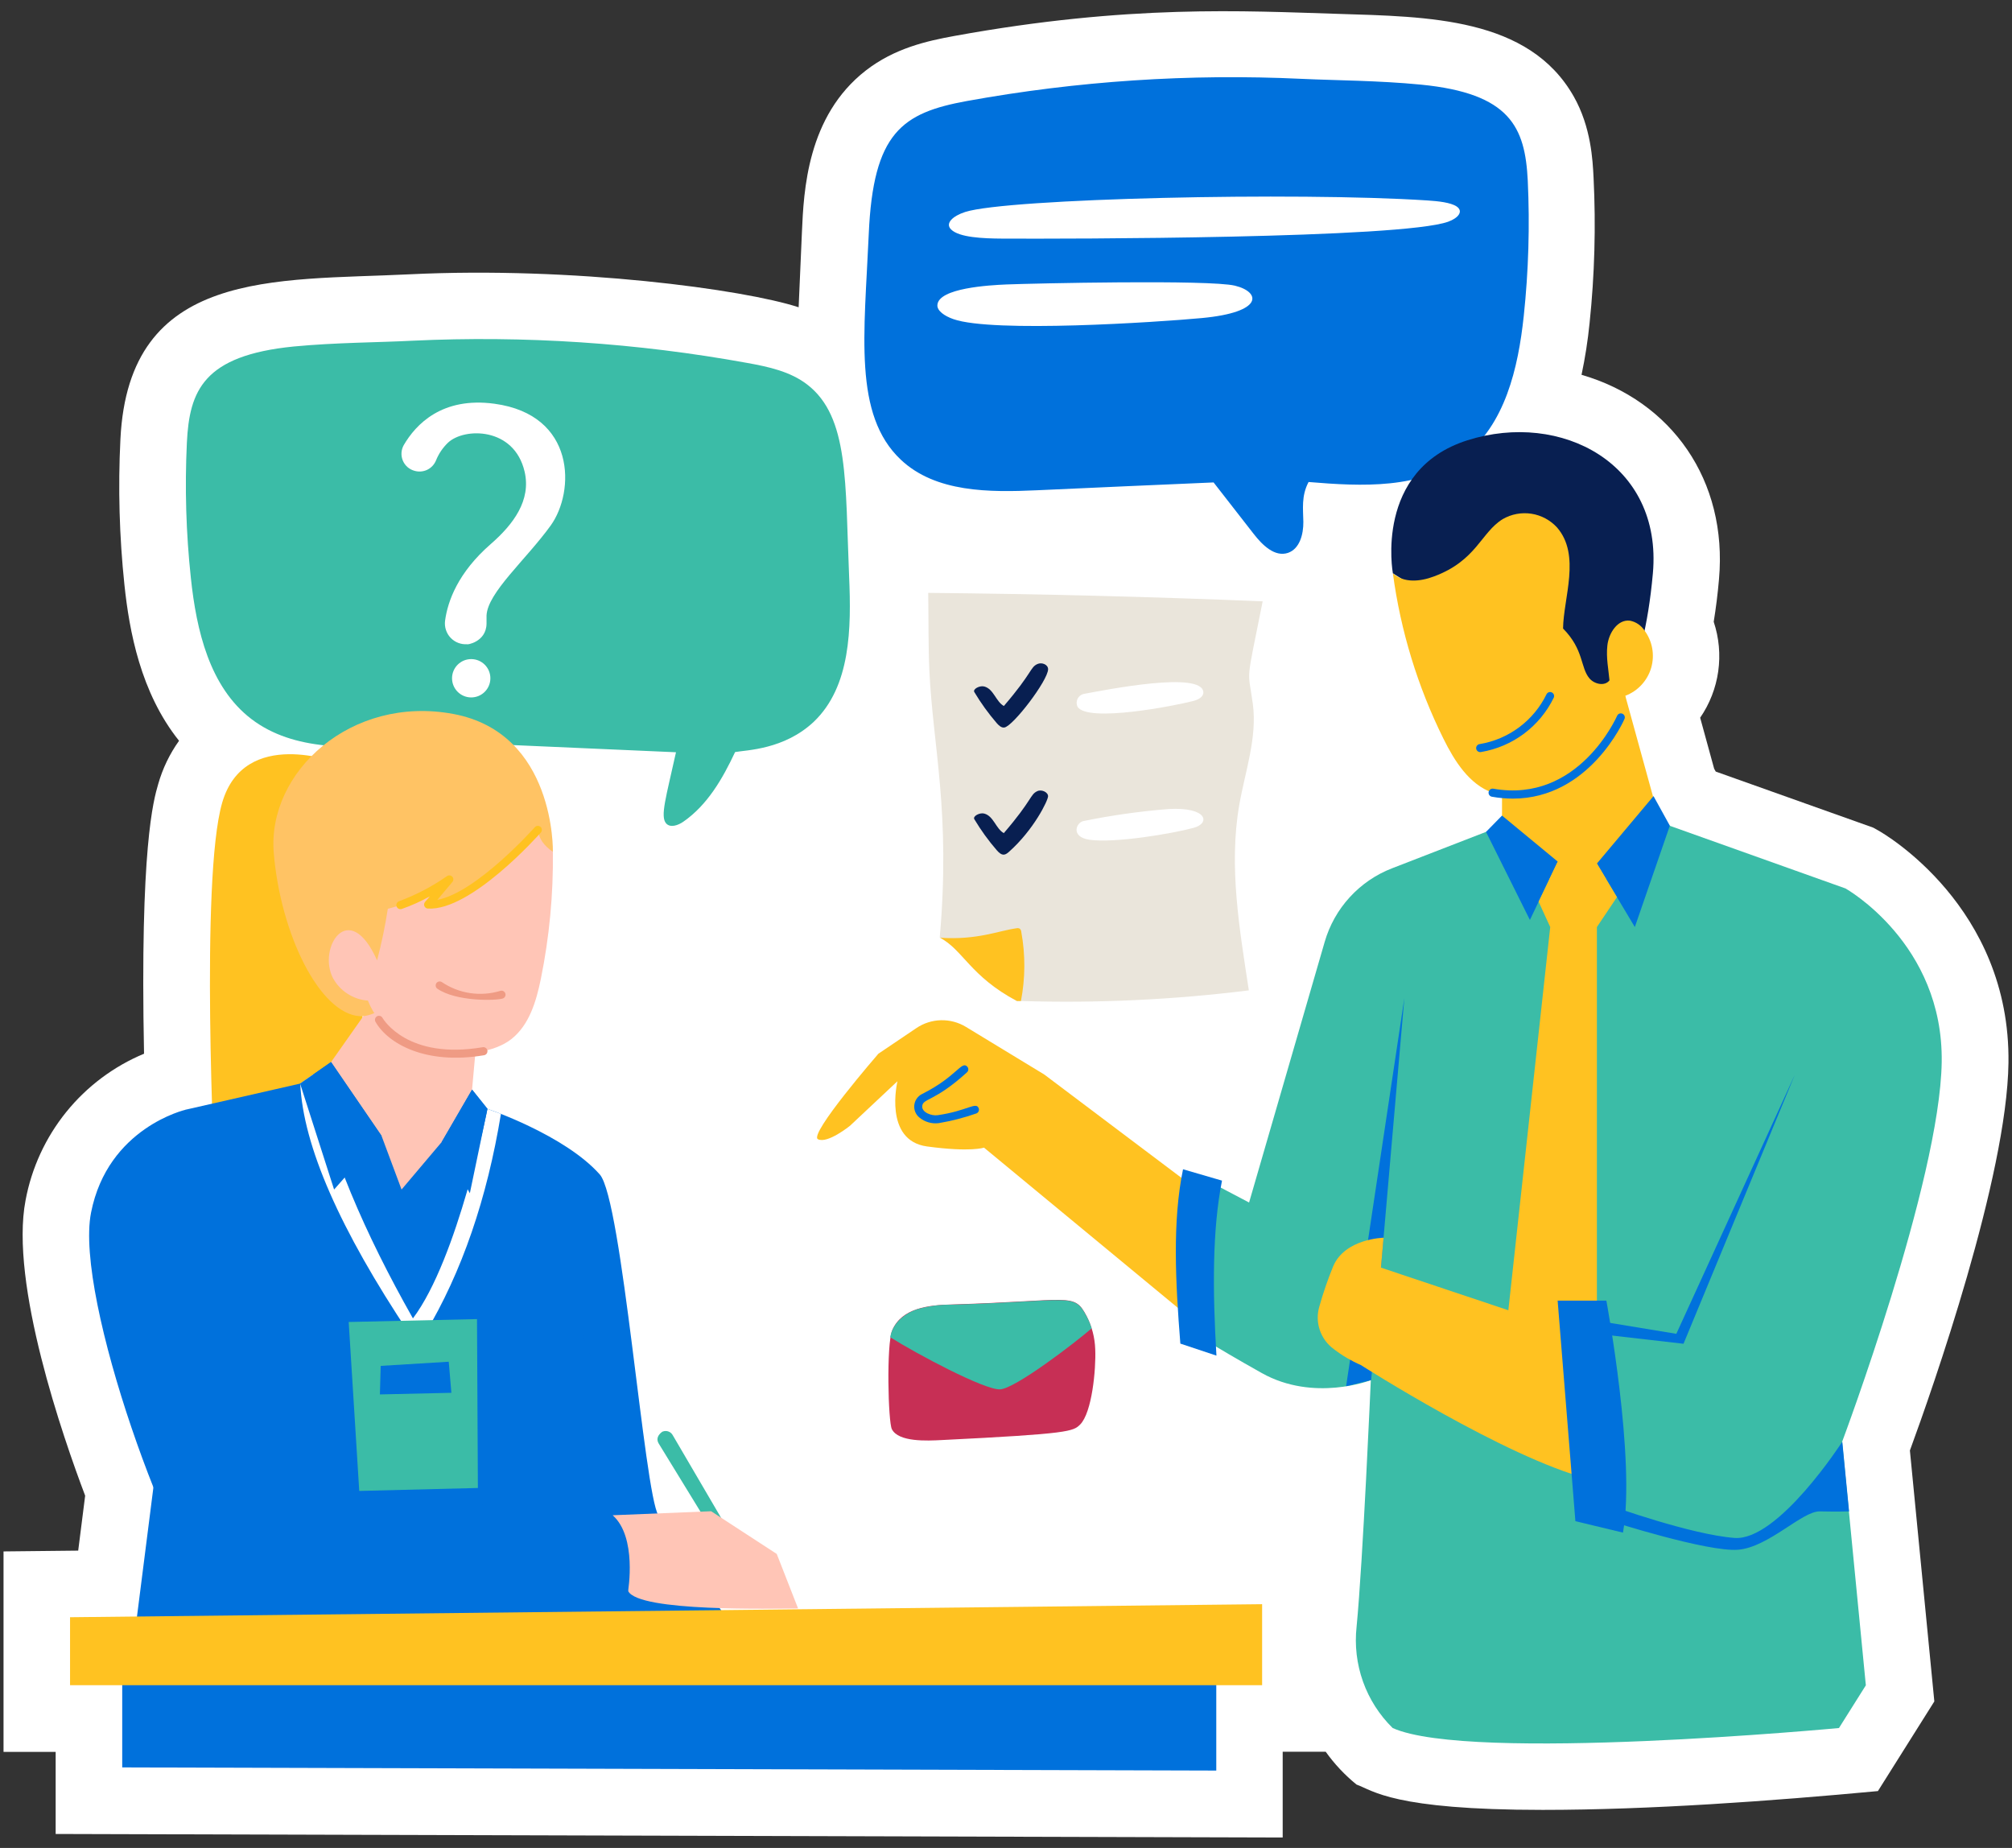 <svg xmlns="http://www.w3.org/2000/svg" width="98" height="90" viewBox="0 0 98 90" fill="none"><rect x="0" y="0" width="98" height="90" fill="#333333" stroke="none"/><path d="M97.828 51.768C97.932 44.151 91.738 40.584 91.475 40.44L91.236 40.307L83.57 37.578L83.492 37.438L82.811 34.955C83.275 34.281 83.576 33.508 83.691 32.697C83.805 31.886 83.73 31.06 83.471 30.283C83.578 29.625 83.666 28.934 83.728 28.215C84.158 23.395 81.414 19.526 77.033 18.254C77.209 17.425 77.339 16.587 77.424 15.744C77.671 13.389 77.736 11.019 77.619 8.654C77.576 7.795 77.498 6.192 76.656 4.703C74.467 0.84 69.568 0.813 65.133 0.674C60.641 0.537 54.998 0.203 46.502 1.748C45.135 1.996 43.572 2.35 42.174 3.432C39.307 5.658 39.148 9.311 39.06 11.303L38.9 14.965C36.242 14.096 27.928 12.969 19.939 13.36C13.391 13.68 6.268 13.069 5.865 21.397C5.747 23.761 5.813 26.132 6.061 28.486C6.297 30.719 6.842 33.731 8.721 36.078C8.263 36.718 7.92 37.433 7.705 38.19C7.477 38.971 6.812 41.266 7.016 51.319C5.537 51.935 4.236 52.91 3.228 54.156C2.221 55.402 1.54 56.879 1.246 58.453C0.465 62.506 3.084 70.039 4.148 72.844L3.809 75.52L0.172 75.559V85.324H2.711V89.32L62.477 89.492V85.315H64.572C64.998 85.913 65.504 86.451 66.074 86.914C66.885 87.203 67.832 88.147 75.141 88.147C80.361 88.147 86.291 87.715 91.469 87.231L94.217 82.864L93.027 70.643C94.129 67.643 97.752 57.322 97.828 51.768Z" fill="white"></path><path d="M63.403 3.84C57.944 3.581 52.473 3.943 47.096 4.92C43.94 5.494 42.529 6.459 42.315 11.399C42.1 16.281 41.553 20.199 43.877 22.389C45.576 23.99 48.188 23.983 50.518 23.877C53.359 23.748 56.203 23.619 59.111 23.496L61.065 26.004C61.481 26.541 62.086 27.141 62.731 26.928C63.305 26.733 63.49 26.02 63.483 25.416C63.475 24.813 63.375 24.158 63.738 23.475C66.334 23.692 69.207 23.834 71.27 22.254C73.309 20.692 73.947 17.936 74.219 15.387C74.452 13.198 74.517 10.995 74.414 8.797C74.285 6.188 73.555 4.547 69.203 4.121C67.133 3.92 65.061 3.918 63.403 3.84Z" fill="#0071DC"></path><path d="M41.359 28.086C41.164 23.494 41.359 20.307 39.324 18.733C38.496 18.092 37.434 17.863 36.395 17.676C31.017 16.699 25.546 16.336 20.086 16.594C18.438 16.68 16.367 16.68 14.313 16.875C9.908 17.311 9.225 19.024 9.102 21.563C8.997 23.761 9.062 25.964 9.297 28.153C9.567 30.701 10.207 33.465 12.246 35.02C14.317 36.598 17.182 36.455 19.777 36.242L24.399 36.262C27.276 36.385 29.955 36.504 32.926 36.637C32.446 38.822 32.145 39.762 32.447 40.104C32.654 40.332 33.033 40.194 33.283 40.02C34.455 39.207 35.19 37.938 35.805 36.627C36.367 36.528 38.196 36.506 39.633 35.157C41.446 33.43 41.465 30.586 41.359 28.086Z" fill="#3BBCA7"></path><path d="M47.014 10.323C46.408 10.518 46.023 10.875 46.324 11.174C46.715 11.565 47.871 11.616 48.828 11.621C51.988 11.637 68.229 11.621 70.535 10.799C71.031 10.621 71.295 10.291 70.949 10.055C70.654 9.86 70.057 9.797 69.52 9.762C63.133 9.344 49.072 9.664 47.014 10.323Z" fill="white"></path><path d="M49.017 13.854C48.197 13.889 45.713 14.026 45.658 14.854C45.638 15.139 46.008 15.393 46.439 15.543C48.363 16.219 56.355 15.694 58.531 15.491C61.572 15.209 61.406 14.219 60.154 13.914C58.902 13.61 50.299 13.803 49.017 13.854Z" fill="white"></path><path d="M20.19 22.93C20.063 22.896 19.946 22.833 19.847 22.747C19.749 22.661 19.671 22.553 19.621 22.432C19.57 22.311 19.548 22.18 19.556 22.05C19.564 21.919 19.602 21.792 19.666 21.678C20.252 20.674 21.524 19.314 24.088 19.664C28.055 20.203 28.016 23.937 26.823 25.594C25.629 27.25 23.742 28.865 23.698 29.982V30.373C23.686 31.293 22.688 31.414 22.76 31.375C22.61 31.386 22.459 31.364 22.319 31.31C22.178 31.256 22.052 31.171 21.948 31.062C21.844 30.953 21.766 30.822 21.72 30.678C21.673 30.535 21.659 30.384 21.678 30.234C21.805 29.283 22.303 27.891 23.904 26.496C25.006 25.537 25.881 24.365 25.551 22.965C25.041 20.789 22.608 20.816 21.82 21.561C21.566 21.805 21.366 22.1 21.235 22.428C21.153 22.626 21.002 22.787 20.809 22.88C20.616 22.972 20.395 22.99 20.19 22.93Z" fill="white"></path><path d="M22.951 33.967C23.467 33.967 23.885 33.549 23.885 33.033C23.885 32.518 23.467 32.1 22.951 32.1C22.436 32.1 22.018 32.518 22.018 33.033C22.018 33.549 22.436 33.967 22.951 33.967Z" fill="white"></path><path d="M32.768 69.899L35.914 75.274L35.25 75.469L32.086 70.307C31.861 69.94 32.321 69.688 32.281 69.721C32.37 69.686 32.469 69.685 32.558 69.718C32.648 69.75 32.722 69.815 32.768 69.899Z" fill="#3BBCA7"></path><path d="M16.465 37.162C16.465 37.162 11.904 35.373 10.822 39.094C9.74 42.815 10.461 57.242 10.461 57.242L18.264 55.817L16.465 37.162Z" fill="#FFC221"></path><path d="M19.045 47.576L15.059 53.24C15.059 53.24 15.926 58.842 19.045 58.553C22.164 58.264 22.951 53.529 22.951 53.529L23.207 50.699L19.045 47.576Z" fill="#FFC5B6"></path><path d="M26.93 41.485C26.93 41.485 27.063 35.702 22.08 34.772C17.098 33.842 13.008 37.604 13.334 41.538C13.66 45.471 15.561 49.383 17.537 49.492C19.514 49.602 24.069 43.68 24.069 43.68L26.93 41.485Z" fill="#FFC364"></path><path d="M26.93 41.484C26.954 43.562 26.758 45.637 26.344 47.674C26.119 48.77 25.777 49.932 24.895 50.617C23.307 51.848 19.035 51.582 17.92 48.732C17.567 48.707 17.227 48.593 16.93 48.401C16.632 48.21 16.388 47.947 16.219 47.637C15.455 46.164 17 43.707 18.367 46.773C18.585 45.945 18.76 45.106 18.89 44.26C19.978 43.989 21 43.502 21.896 42.83L20.865 44.047C21.119 44.176 21.426 44.047 21.68 43.918C23.391 43.029 24.928 41.838 26.217 40.402C26.211 40.812 26.506 41.201 26.93 41.484Z" fill="#FFC5B6"></path><path d="M21.303 48.154C21.261 48.125 21.232 48.08 21.223 48.029C21.214 47.979 21.225 47.927 21.254 47.884C21.283 47.842 21.328 47.813 21.378 47.803C21.428 47.793 21.481 47.804 21.523 47.832C21.936 48.11 22.406 48.293 22.898 48.367C23.39 48.44 23.893 48.403 24.369 48.258C24.419 48.242 24.472 48.247 24.518 48.271C24.564 48.295 24.599 48.336 24.614 48.386C24.63 48.435 24.625 48.489 24.601 48.535C24.577 48.581 24.536 48.615 24.486 48.631C24.139 48.74 22.217 48.783 21.303 48.154Z" fill="#EF9B84"></path><path d="M18.289 49.766C18.276 49.743 18.268 49.719 18.265 49.693C18.262 49.668 18.263 49.642 18.27 49.617C18.284 49.567 18.316 49.524 18.361 49.498C18.407 49.472 18.46 49.465 18.51 49.479C18.56 49.492 18.603 49.525 18.629 49.571C18.676 49.654 19.861 51.625 23.512 51.002C23.564 50.993 23.617 51.005 23.66 51.036C23.703 51.066 23.732 51.112 23.74 51.164C23.749 51.216 23.737 51.269 23.707 51.312C23.676 51.355 23.63 51.384 23.578 51.393C20.731 51.875 18.895 50.828 18.289 49.766Z" fill="#EF9B84"></path><path d="M19.443 43.891C20.267 43.584 21.049 43.175 21.77 42.672C21.808 42.643 21.856 42.63 21.904 42.634C21.952 42.639 21.997 42.661 22.029 42.696C22.062 42.731 22.081 42.778 22.081 42.826C22.082 42.874 22.065 42.921 22.033 42.957L21.301 43.828C23.234 43.457 26.025 40.312 26.057 40.281C26.091 40.245 26.139 40.224 26.189 40.221C26.24 40.219 26.289 40.237 26.326 40.27C26.364 40.303 26.388 40.35 26.392 40.4C26.396 40.45 26.381 40.5 26.35 40.539C26.211 40.695 22.939 44.373 20.84 44.25C20.804 44.248 20.769 44.236 20.739 44.215C20.71 44.194 20.686 44.166 20.672 44.133C20.596 43.957 20.791 43.857 20.934 43.656C20.497 43.9 20.039 44.105 19.566 44.27C19.516 44.286 19.462 44.282 19.414 44.258C19.367 44.233 19.332 44.192 19.315 44.142C19.299 44.091 19.303 44.037 19.327 43.99C19.351 43.943 19.393 43.907 19.443 43.891Z" fill="#FFC221"></path><path d="M16.125 51.725L18.582 55.315L19.559 57.934L21.512 55.623L22.996 53.068L23.746 54.006C23.746 54.006 27.512 55.277 29.215 57.201C30.303 58.434 31.375 72.68 32.068 73.803C32.537 74.559 36.227 80.078 36.227 80.078L6.57 79.533L8.264 66.211L9.045 54.045L14.625 52.773L16.125 51.725Z" fill="#0071DC"></path><path d="M27.418 62.072L28.227 67.041L25.975 75.934H28.4L28.941 66.633L27.418 62.072Z" fill="#0071DC"></path><path d="M23.742 54.006C23.742 54.006 22.309 61.293 20.113 64.209C17.75 60.039 16.045 56.062 15.248 52.334L14.625 52.773C14.764 55.809 16.561 59.885 19.947 64.961H20.699C22.502 61.949 23.723 58.367 24.4 54.248L23.742 54.006Z" fill="white"></path><path d="M16.984 64.385L23.234 64.244L23.277 72.469L17.498 72.613L16.984 64.385Z" fill="#3BBCA7"></path><path d="M18.543 66.523L21.857 66.32L21.986 67.834L18.504 67.912L18.543 66.523Z" fill="#0071DC"></path><path d="M18.582 55.315L16.273 57.934L14.617 52.773L16.123 51.725L18.582 55.315Z" fill="#0071DC"></path><path d="M21.51 55.623L22.885 58.115L23.742 54.006L22.992 53.068L21.51 55.623Z" fill="#0071DC"></path><path d="M29.844 73.797L34.639 73.602L37.834 75.682L38.873 78.338C37.685 78.338 31.107 78.514 30.596 77.49L29.844 73.797Z" fill="#FFC5B6"></path><path d="M9.051 54.045C9.051 54.045 5.25 54.91 4.434 59.062C3.617 63.215 8.418 76.332 10.67 78.469C12.922 80.606 30.592 77.492 30.592 77.492C30.592 77.492 31.041 74.85 29.84 73.797L14.789 72.758L11.19 62.072C11.19 62.072 11.82 55.662 9.051 54.045Z" fill="#0071DC"></path><path d="M29.092 73.844L14.787 72.854C14.768 72.853 14.749 72.846 14.734 72.835C14.719 72.823 14.707 72.807 14.701 72.789C11.346 62.695 11.328 63.082 11.51 63.023C11.691 62.965 11.443 62.666 14.865 72.668C29.871 73.75 29.209 73.564 29.195 73.756C29.192 73.781 29.179 73.803 29.16 73.82C29.141 73.836 29.117 73.844 29.092 73.844Z" fill="#0071DC"></path><path d="M5.953 86.078V81.15H59.242V86.232L5.953 86.078Z" fill="#0071DC"></path><path d="M3.412 78.764V82.074H61.475V78.129L3.412 78.764Z" fill="#FFC221"></path><path d="M79.955 39.727L89.889 43.27C89.889 43.27 94.664 45.943 94.576 51.73C94.488 57.518 89.725 70.221 89.725 70.221L90.881 82.08L89.572 84.16C89.572 84.16 71.584 85.853 67.834 84.16C67.187 83.525 66.692 82.751 66.388 81.897C66.084 81.042 65.977 80.13 66.076 79.228C66.385 76.074 66.769 67.219 66.769 67.219C66.769 67.219 63.998 68.297 61.457 66.871C58.916 65.445 58.26 64.967 58.26 64.967L58.553 57.363L60.84 58.566L64.523 45.871C64.757 45.062 65.175 44.317 65.744 43.696C66.312 43.075 67.017 42.593 67.803 42.289L73.143 40.219L79.955 39.727Z" fill="#3BBCA7"></path><path d="M57.971 57.684L50.867 52.334L47.047 50.012C46.682 49.791 46.261 49.678 45.834 49.688C45.407 49.698 44.992 49.83 44.638 50.069L42.785 51.319C42.785 51.319 39.377 55.246 39.84 55.483C40.303 55.719 41.402 54.828 41.402 54.828L43.713 52.659C43.713 52.659 43.019 55.547 45.156 55.836C47.293 56.125 47.929 55.893 47.929 55.893L58.412 64.557L57.971 57.684Z" fill="#FFC221"></path><path d="M79.164 33.887L80.957 40.4C80.957 40.4 78.531 43.525 76.51 43.244C74.488 42.963 73.16 40.213 73.16 40.213V37.816L79.164 33.887Z" fill="#FFC221"></path><path d="M67.844 27.922C67.844 27.922 66.914 22.889 71.476 21.443C76.039 19.998 80.984 22.582 80.508 27.922C80.031 33.262 78.465 34.633 78.465 34.633L67.844 27.922Z" fill="#081F51"></path><path d="M67.844 27.922C68.219 30.722 69.05 33.441 70.305 35.973C70.846 37.065 71.555 38.199 72.703 38.611C74.939 39.414 79.018 36.803 79.164 33.887C79.466 33.773 79.738 33.59 79.957 33.352C80.176 33.115 80.337 32.83 80.427 32.519C80.516 32.209 80.532 31.882 80.473 31.564C80.414 31.246 80.281 30.947 80.086 30.689C80.006 30.571 79.904 30.469 79.785 30.39C79.666 30.311 79.533 30.256 79.393 30.229C78.789 30.154 78.357 30.834 78.291 31.438C78.225 32.041 78.346 32.596 78.394 33.135C78.17 33.432 77.666 33.33 77.418 33.039C76.969 32.508 77.158 31.65 76.133 30.611C76.152 29.121 77.006 27.035 75.842 25.692C75.513 25.331 75.071 25.094 74.59 25.02C74.108 24.946 73.615 25.039 73.193 25.283C72.129 25.939 71.92 27.305 69.84 28.076C69.182 28.324 68.379 28.408 67.844 27.922Z" fill="#FFC221"></path><path d="M72.112 36.629C72.06 36.633 72.008 36.617 71.969 36.583C71.929 36.549 71.905 36.501 71.9 36.449C71.896 36.398 71.913 36.346 71.947 36.307C71.98 36.267 72.028 36.242 72.08 36.238C72.777 36.121 73.436 35.839 74.002 35.415C74.567 34.992 75.024 34.439 75.332 33.803C75.357 33.76 75.396 33.728 75.444 33.713C75.491 33.698 75.542 33.702 75.586 33.723C75.631 33.745 75.665 33.782 75.684 33.828C75.702 33.874 75.702 33.925 75.684 33.971C75.348 34.664 74.852 35.266 74.236 35.728C73.62 36.19 72.902 36.497 72.143 36.625L72.112 36.629Z" fill="#0071DC"></path><path d="M73.686 38.895C73.344 38.894 73.004 38.863 72.668 38.803C72.616 38.794 72.57 38.765 72.54 38.722C72.51 38.679 72.498 38.625 72.507 38.574C72.516 38.522 72.545 38.476 72.588 38.445C72.631 38.415 72.685 38.403 72.736 38.412C76.893 39.143 78.748 34.897 78.766 34.862C78.776 34.838 78.79 34.817 78.809 34.799C78.827 34.781 78.849 34.767 78.873 34.757C78.897 34.748 78.922 34.743 78.948 34.743C78.974 34.743 78.999 34.749 79.022 34.759C79.046 34.769 79.067 34.784 79.085 34.802C79.103 34.821 79.117 34.842 79.127 34.866C79.136 34.89 79.141 34.916 79.141 34.941C79.141 34.967 79.135 34.992 79.125 35.016C79.107 35.063 77.428 38.895 73.686 38.895Z" fill="#0071DC"></path><path d="M68.404 48.6L66.787 67.213L65.566 67.514L68.404 48.6Z" fill="#0071DC"></path><path d="M87.426 52.334L82 65.445L77.781 64.961V64.324L81.65 64.961L87.426 52.334Z" fill="#0071DC"></path><path d="M89.734 70.215C89.734 70.215 86.609 75.066 84.481 74.902C82.352 74.738 78.473 73.34 78.473 73.34V74.092C78.473 74.092 83.16 75.592 84.652 75.477C86.144 75.361 87.777 73.59 88.639 73.609C89.5 73.629 90.064 73.609 90.064 73.609L89.734 70.215Z" fill="#0071DC"></path><path d="M59.521 57.5C59.047 59.883 59.06 62.848 59.25 66.023L57.492 65.438C57.254 62.434 57.101 59.478 57.623 56.947L59.521 57.5Z" fill="#0071DC"></path><path d="M80.539 38.773L77.781 42.057L79.629 45.15L81.334 40.213L80.539 38.773Z" fill="#0071DC"></path><path d="M73.16 39.721L75.875 41.963L74.518 44.805L72.381 40.516L73.16 39.721Z" fill="#0071DC"></path><path d="M77.781 42.057L75.875 41.963L74.941 43.914L75.508 45.15L73.16 66.633L75.508 69.002L77.781 66.865V45.15L78.758 43.693L77.781 42.057Z" fill="#FFC221"></path><path d="M76.606 64.863L67.264 61.738L67.391 60.281C67.391 60.281 65.518 60.318 64.939 61.666C64.674 62.312 64.446 62.972 64.258 63.645C64.15 64.019 64.16 64.417 64.287 64.785C64.413 65.153 64.649 65.474 64.963 65.703C65.371 66.017 65.816 66.279 66.287 66.484C66.287 66.484 73.334 70.99 77.375 72.029L76.606 64.863Z" fill="#FFC221"></path><path d="M78.242 63.344C78.242 63.344 79.686 71.102 79.051 74.643L76.734 74.086L75.869 63.344H78.242Z" fill="#0071DC"></path><path d="M44.783 54.428C44.694 54.356 44.624 54.263 44.581 54.157C44.537 54.051 44.52 53.936 44.533 53.822C44.545 53.708 44.586 53.599 44.652 53.505C44.718 53.41 44.806 53.334 44.908 53.283C46.586 52.446 46.834 51.643 47.114 51.95C47.148 51.988 47.166 52.038 47.164 52.09C47.161 52.142 47.138 52.19 47.1 52.225C45.52 53.666 44.951 53.485 44.92 53.871C44.889 54.172 45.371 54.358 45.67 54.313C47.11 54.108 47.551 53.633 47.672 53.981C47.689 54.029 47.686 54.083 47.664 54.129C47.641 54.176 47.602 54.212 47.553 54.229C46.958 54.438 46.346 54.595 45.725 54.7C45.558 54.721 45.388 54.709 45.226 54.662C45.064 54.615 44.913 54.536 44.783 54.428Z" fill="#0071DC"></path><path d="M60.361 39.209C59.842 42.203 60.377 45.264 60.828 48.234C57.147 48.693 53.436 48.866 49.728 48.752C49.662 48.752 49.598 48.752 49.533 48.752C47.27 47.553 46.908 46.262 45.791 45.672L45.772 45.662C46.312 39.547 45.44 36.371 45.268 32.666C45.213 31.475 45.232 30.275 45.211 28.875C50.642 28.926 56.072 29.063 61.502 29.287C60.662 33.502 60.779 32.475 61.023 34.289C61.242 35.934 60.645 37.578 60.361 39.209Z" fill="#EAE5DB"></path><path d="M47.457 33.705C47.777 34.241 48.143 34.748 48.551 35.221C48.649 35.332 48.774 35.453 48.92 35.432C49.342 35.369 51.039 33.15 51.051 32.594C51.051 32.363 50.742 32.244 50.531 32.34C50.166 32.506 50.303 32.748 48.895 34.385C48.504 34.164 48.399 33.553 47.94 33.434C47.719 33.375 47.371 33.561 47.457 33.705Z" fill="#081F51"></path><path d="M52.771 33.799C53.844 33.604 58.576 32.651 58.613 33.723C58.613 33.952 58.353 34.078 58.131 34.137C57.244 34.37 52.986 35.207 52.486 34.424C52.457 34.365 52.441 34.301 52.441 34.235C52.44 34.169 52.453 34.104 52.48 34.044C52.508 33.984 52.548 33.931 52.598 33.889C52.649 33.846 52.708 33.816 52.771 33.799Z" fill="white"></path><path d="M47.457 39.897C47.777 40.432 48.143 40.939 48.551 41.41C48.799 41.696 48.942 41.666 49.137 41.494C50.364 40.403 51.045 38.983 51.049 38.783C51.053 38.584 50.74 38.434 50.529 38.53C50.164 38.696 50.301 38.94 48.893 40.576C48.502 40.356 48.397 39.742 47.938 39.623C47.719 39.565 47.371 39.75 47.457 39.897Z" fill="#081F51"></path><path d="M52.772 39.988C54.142 39.708 55.529 39.512 56.924 39.402C58.815 39.295 58.967 40.1 58.131 40.32C57.066 40.608 54.273 41.074 53.062 40.898C52.125 40.756 52.428 40.053 52.772 39.988Z" fill="white"></path><path d="M49.728 48.752C49.662 48.752 49.598 48.752 49.533 48.752C47.27 47.553 46.908 46.262 45.791 45.672C47.623 45.789 48.633 45.328 49.514 45.209C49.566 45.197 49.62 45.203 49.668 45.227C49.691 45.246 49.709 45.27 49.722 45.297C49.735 45.324 49.743 45.353 49.744 45.383C49.948 46.497 49.943 47.64 49.728 48.752Z" fill="#FFC221"></path><path d="M52.611 69.379C52.271 69.715 52.099 69.828 45.871 70.135C45.16 70.172 43.767 70.242 43.441 69.606C43.258 69.244 43.17 65.473 43.457 64.793C43.916 63.696 45.244 63.563 46.328 63.532C52.187 63.364 52.303 62.918 52.924 64.092C53.184 64.594 53.328 65.148 53.346 65.713C53.389 66.695 53.187 68.803 52.611 69.379Z" fill="#C72F55"></path><path d="M53.174 64.694C52.373 65.389 49.463 67.623 48.715 67.666C47.967 67.709 44.647 65.938 43.359 65.127C43.477 64.448 44.039 63.973 44.688 63.76C45.221 63.608 45.774 63.535 46.328 63.543C52.188 63.375 52.303 62.93 52.924 64.104C53.025 64.293 53.108 64.49 53.174 64.694Z" fill="#3BBCA7"></path></svg>